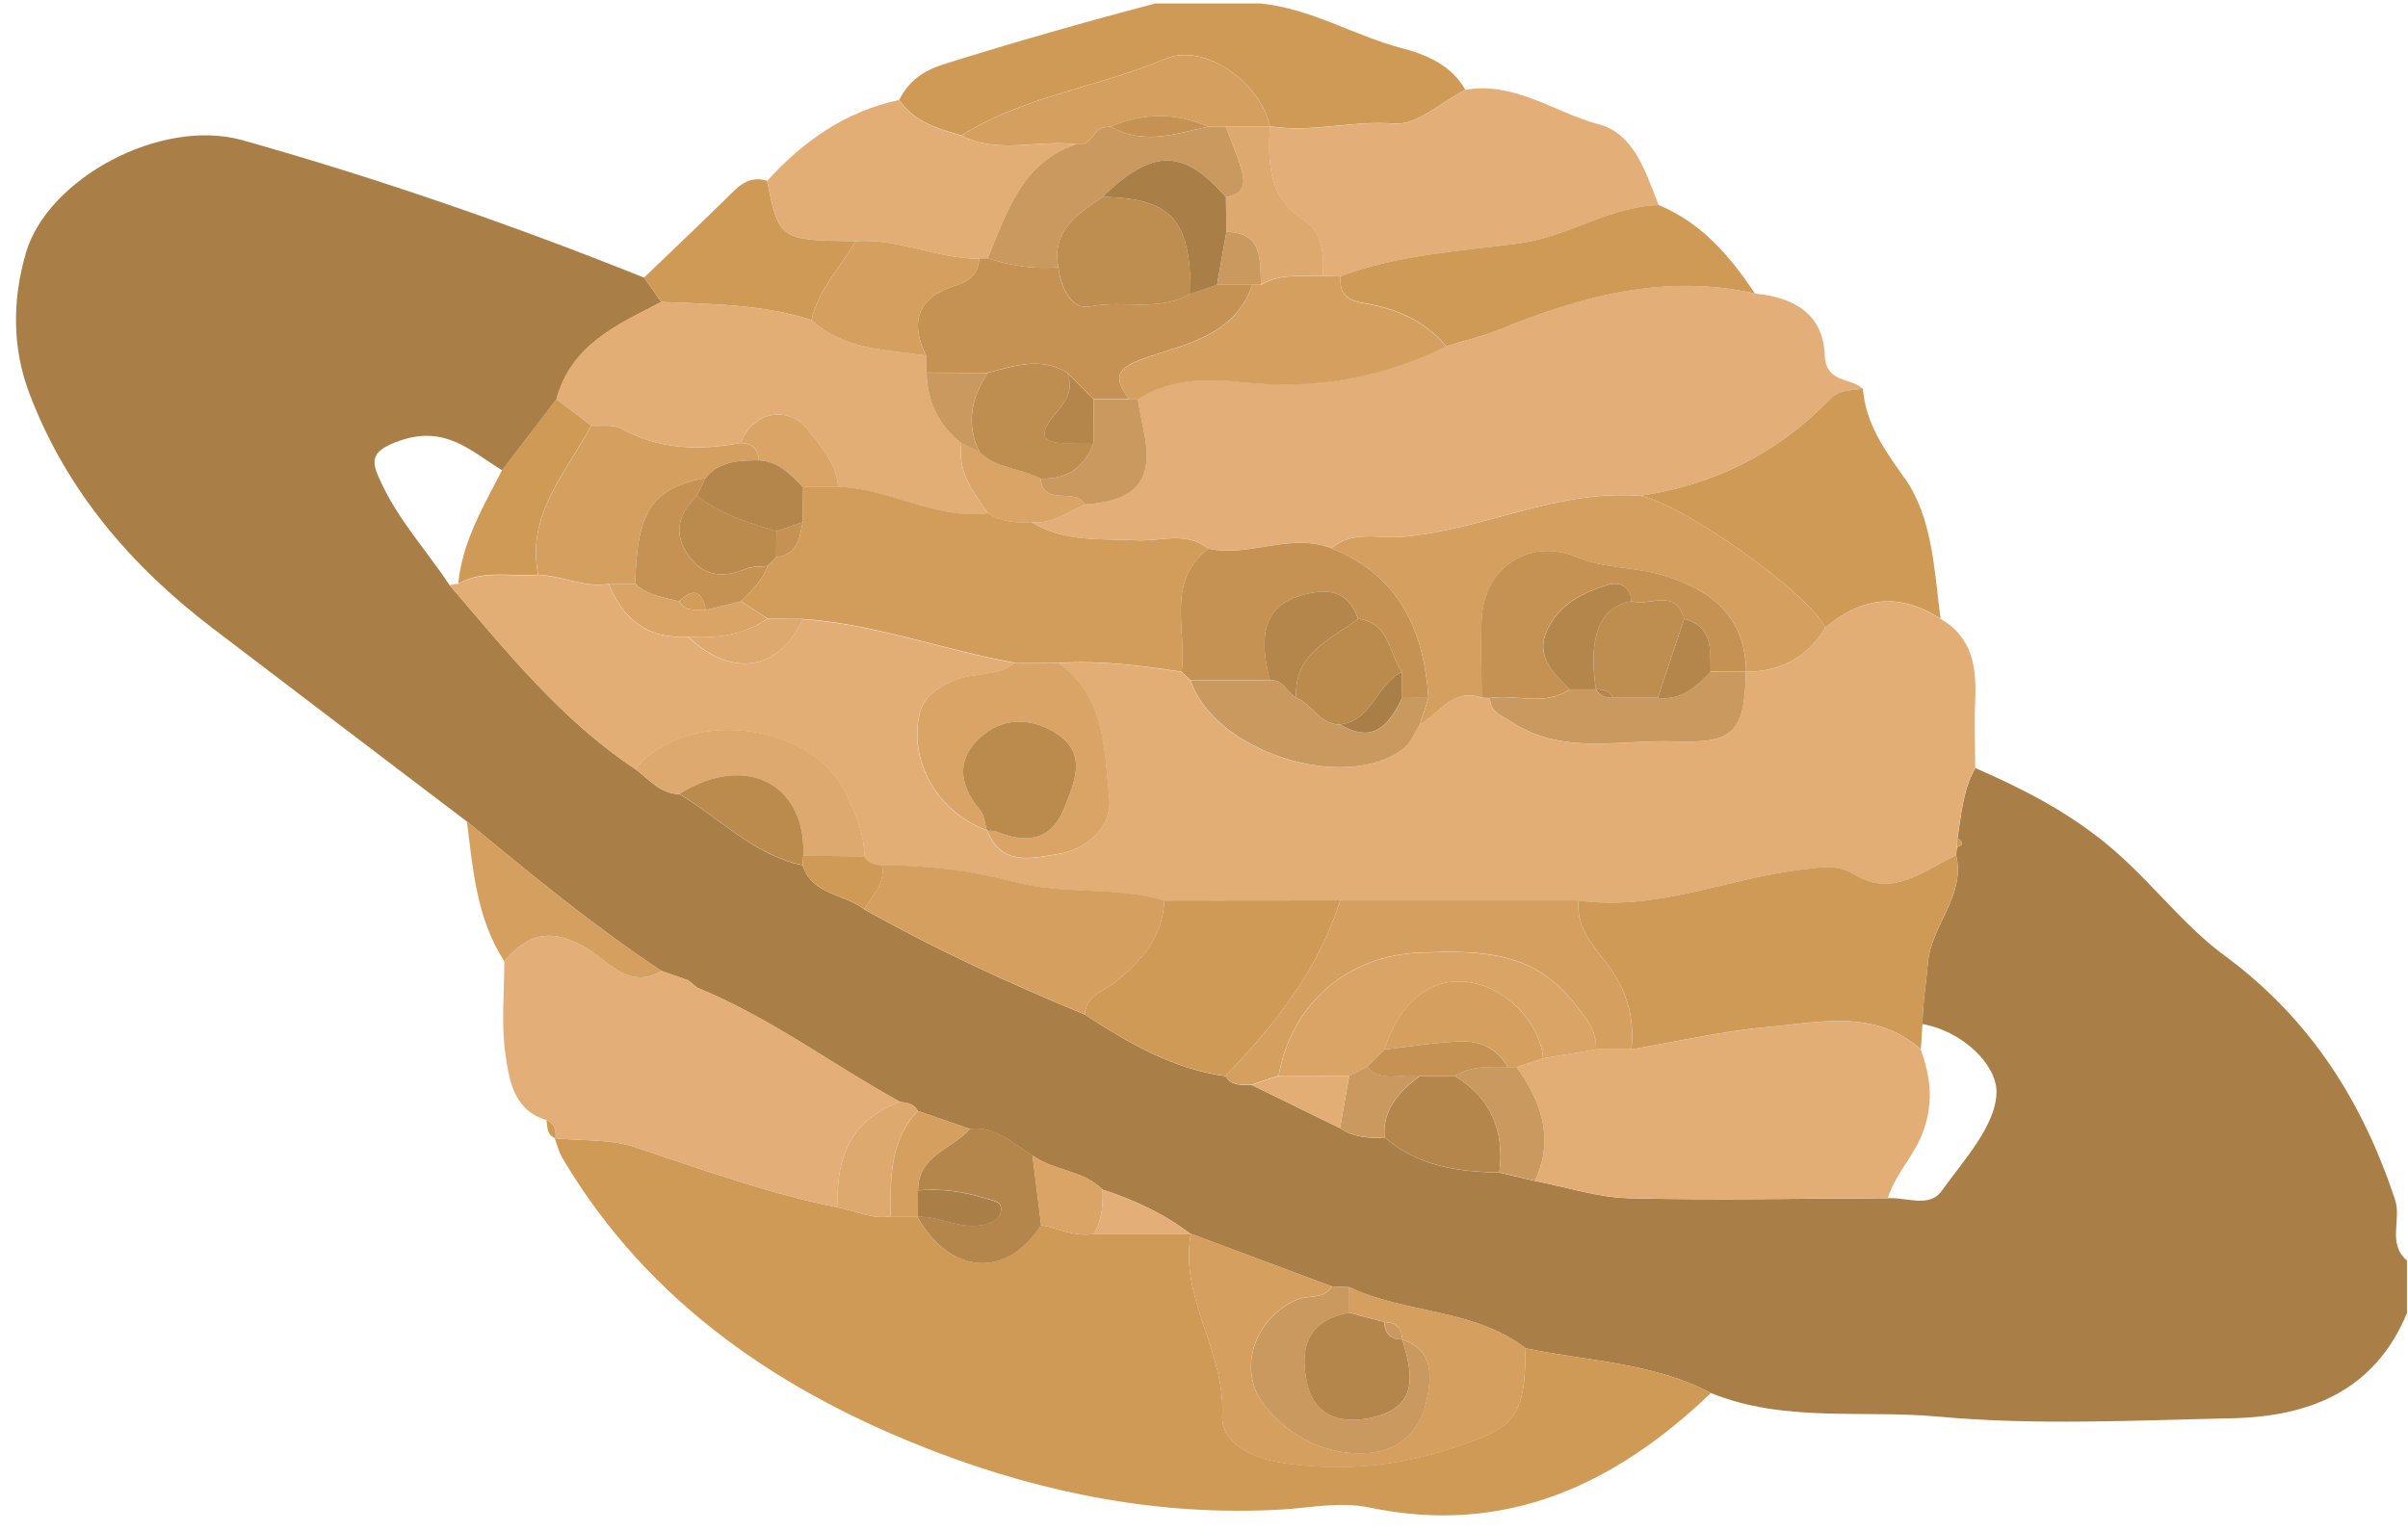 <svg width="272" height="173" viewBox="0 0 272 173" fill="none" xmlns="http://www.w3.org/2000/svg">
<path d="M271.87 148.393C268.22 157.193 260.83 160.063 252.12 160.253C241.05 160.493 229.89 161.073 218.91 160.063C210.37 159.283 201.53 160.763 193.26 157.403C186.71 153.953 179.35 153.823 172.32 152.343C166.45 147.833 158.79 148.473 152.41 145.443C151.76 145.413 151.11 145.393 150.46 145.363C145.15 143.383 139.84 141.393 134.52 139.413V139.453C131.51 137.143 128.12 135.583 124.54 134.413C122.35 132.203 119.04 132.303 116.62 130.563C114.41 129.223 112.48 127.223 109.55 127.563C107.59 126.883 105.64 126.213 103.68 125.533C103.25 124.723 102.47 124.593 101.68 124.513C94.01 120.293 86.96 114.953 78.79 111.623C78.43 111.333 78.08 111.053 77.72 110.763C76.73 110.413 75.74 110.073 74.75 109.723C67.01 104.613 59.89 98.703 52.74 92.823C43.14 85.523 33.52 78.243 23.94 70.923C14.72 63.883 7.4 55.293 3.29 44.373C1.37 39.263 1.38 33.853 2.94 28.533C5.41 20.153 18.19 13.253 27.39 15.843C42.83 20.193 57.9 25.423 72.76 31.373C73.41 32.293 74.05 33.213 74.7 34.133C69.73 36.693 64.5 38.983 62.86 45.123C60.81 47.793 58.77 50.463 56.72 53.143C53.22 50.983 50.32 48.023 45.22 49.773C41.47 51.053 41.97 52.293 43.23 54.893C45.22 59.013 48.3 62.373 50.8 66.133C57.23 73.613 63.4 81.353 71.75 86.893C73.3 88.033 74.56 89.683 76.73 89.733C81.35 92.453 85.14 96.623 90.67 97.773C91.74 101.163 95.4 100.973 97.63 102.753C105.66 107.283 114.03 111.113 122.55 114.643C127.46 117.843 132.48 120.793 138.44 121.603C139.13 122.793 140.31 122.553 141.39 122.593C144.72 124.223 148.05 125.853 151.38 127.483C152.91 128.503 154.63 128.653 156.4 128.523C160.14 131.743 164.66 132.423 169.37 132.493C170.71 132.813 172.06 133.133 173.4 133.443C176.93 134.123 180.45 135.303 184 135.393C193.75 135.633 203.51 135.423 213.26 135.393C215.32 135.253 217.93 136.523 219.32 134.573C221.84 131.053 225.46 127.183 225.52 123.413C225.57 120.303 221.67 116.503 217.16 115.713C217.16 113.413 217.58 111.123 217.76 108.873C218.11 104.543 222.05 101.253 220.96 96.653C220.97 96.343 221.01 96.033 221.06 95.723C221.83 95.443 221.81 95.123 221.11 94.763C221.55 92.043 221.71 89.263 223.13 86.783C228.26 89.033 233.08 91.453 237.63 95.103C242.61 99.083 246.34 104.333 251.2 107.913C260.98 115.123 266.81 124.383 270.53 135.523C271.3 137.833 269.62 140.503 271.88 142.433V148.393L271.87 148.393Z" fill="#A97E47"/>
<path d="M142.45 0.403C148.09 0.973 152.95 4.023 158.34 5.443C161.13 6.173 163.94 7.353 165.52 10.143C162.84 11.513 160.05 14.173 157.5 13.963C152.74 13.573 148.12 15.043 143.45 14.263C142.37 9.343 136.09 4.753 131.6 6.653C124.04 9.853 115.66 10.853 108.6 15.303C105.92 14.543 103.25 13.773 101.57 11.273C102.67 9.203 104.1 8.053 106.6 7.263C114.52 4.773 122.48 2.503 130.5 0.393H142.45V0.403Z" fill="#CF9A56"/>
<path d="M172.32 152.343C179.35 153.823 186.71 153.953 193.26 157.403C182.44 167.753 170.07 173.553 154.71 170.343C151.33 169.633 147.88 170.393 144.67 170.573C131.06 171.343 117.98 168.743 105.66 164.033C88.42 157.443 73.29 147.333 63.54 130.873C63.13 130.183 62.94 129.373 62.65 128.613C65.67 128.913 68.87 128.673 71.68 129.603C79.27 132.123 86.78 134.863 94.64 136.433C96.63 136.793 98.5 137.803 100.61 137.443H103.58C107.31 144.073 113.67 144.523 117.59 138.423C119.57 138.803 121.44 139.793 123.54 139.423C127.2 139.423 130.86 139.423 134.52 139.423V139.383C133.16 146.613 138.42 152.673 138.06 159.903C137.9 163.053 141.4 164.753 144.86 165.283C151.3 166.263 157.45 165.733 163.7 163.733C171.13 161.353 172.27 160.313 172.32 152.323V152.343Z" fill="#CF9956"/>
<path d="M94.65 136.443C86.78 134.863 79.28 132.123 71.69 129.613C68.88 128.683 65.68 128.913 62.66 128.623H62.75C62.82 127.733 62.65 126.953 61.72 126.553C58.06 125.473 57.54 122.143 57.11 119.263C56.59 115.783 56.97 112.173 56.96 108.613C59.79 105.263 62.65 104.833 66.59 107.353C68.82 108.783 71.23 111.833 74.74 109.703C75.73 110.053 76.72 110.393 77.71 110.743C78.07 111.033 78.42 111.313 78.78 111.603C86.95 114.943 94 120.273 101.67 124.493C96.04 126.553 94.36 130.923 94.65 136.443Z" fill="#E3AE77"/>
<path d="M101.57 11.293C103.25 13.793 105.92 14.563 108.6 15.323C112.77 17.483 117.23 15.743 121.53 16.313C115.37 18.423 113.73 24.013 111.56 29.203C111.24 29.213 110.93 29.233 110.61 29.243C105.86 29.243 101.44 26.893 96.64 27.253C88.13 27.163 87.98 27.063 86.66 20.433C90.74 15.933 95.52 12.583 101.57 11.293Z" fill="#E3AE76"/>
<path d="M86.65 20.433C87.97 27.063 88.12 27.163 96.63 27.253C94.96 30.213 92.43 32.693 91.67 36.163C86.14 34.393 80.4 34.363 74.69 34.123C74.04 33.203 73.4 32.283 72.75 31.363C75.84 28.393 78.95 25.453 82 22.453C83.31 21.153 84.51 19.753 86.65 20.433Z" fill="#CF9A56"/>
<path d="M74.74 109.703C71.22 111.833 68.82 108.783 66.59 107.353C62.65 104.833 59.79 105.253 56.96 108.613C53.84 103.803 53.43 98.273 52.74 92.813C59.89 98.693 67.01 104.603 74.75 109.713L74.74 109.703Z" fill="#D59F60"/>
<path d="M62.75 128.623C62.82 127.733 62.65 126.953 61.72 126.553C61.85 127.343 61.74 128.263 62.75 128.623Z" fill="#CF9956"/>
<path d="M219.19 69.923C222.91 72.063 223.28 75.563 223.11 79.343C223 81.813 223.11 84.303 223.11 86.783C221.69 89.253 221.53 92.043 221.09 94.763C221.06 95.083 221.04 95.403 221.04 95.723C220.99 96.033 220.95 96.343 220.94 96.653C217.29 98.303 213.87 101.503 209.48 98.843C207.5 97.643 205.85 97.993 203.64 98.243C195.16 99.223 187.06 103.013 178.29 101.753C169.32 101.753 160.35 101.753 151.38 101.753C144.75 101.753 138.13 101.763 131.5 101.773C125.98 100.133 120.16 101.143 114.57 99.673C109.72 98.393 104.68 97.753 99.61 97.793C98.8 97.743 98.05 97.593 97.62 96.793C97.65 94.263 96.63 92.013 95.61 89.783C91.83 81.573 77.58 79.873 71.73 86.893C63.38 81.343 57.21 73.613 50.78 66.133C51.09 66.023 51.42 65.973 51.75 65.973C54.62 64.363 57.76 65.213 60.78 64.963C63.47 65.053 65.99 66.463 68.75 65.983C70.37 70.013 73.18 72.263 77.71 71.943C82.61 76.643 87.97 75.823 90.66 69.963C98.86 70.533 106.56 73.473 114.59 74.903C112.58 76.603 109.85 75.893 107.6 76.963C105.86 77.793 104.32 78.663 103.87 80.613C102.6 86.053 105.9 91.753 111.44 93.833L111.52 93.913C113.12 97.953 116.65 96.973 119.5 96.513C122.83 95.973 125.63 93.423 125.28 90.123C124.72 84.713 124.85 78.693 119.55 74.933C124.23 74.613 128.85 75.213 133.45 75.923C133.79 76.243 134.13 76.573 134.47 76.893C137.08 84.853 151.74 89.653 158.43 84.673C159.29 84.033 159.73 82.833 160.36 81.883C162.56 80.593 164.07 77.693 167.34 78.853C167.66 78.873 167.98 78.893 168.29 78.893C168.33 80.533 169.7 80.913 170.79 81.623C176.53 85.373 182.95 83.563 189.08 83.783C195.92 84.033 197.04 82.733 197.21 75.923H197.23C201.11 75.883 204.14 74.323 206.16 70.953C210.25 67.443 214.58 66.923 219.19 69.943V69.923Z" fill="#E3AE76"/>
<path d="M213.25 135.383C203.5 135.413 193.74 135.633 183.99 135.383C180.44 135.293 176.92 134.113 173.39 133.433C175.59 128.683 174.13 124.523 171.3 120.583C172.3 120.253 173.3 119.913 174.3 119.583C176.29 119.253 178.29 118.913 180.28 118.583C181.61 118.583 182.94 118.583 184.27 118.583C189.39 117.713 194.48 116.523 199.63 116.053C205.53 115.523 211.74 113.963 216.95 118.563C218.04 121.543 218.41 124.373 217.32 127.613C216.35 130.493 214.11 132.563 213.24 135.383H213.25Z" fill="#E3AE76"/>
<path d="M216.96 118.553C211.75 113.953 205.54 115.513 199.64 116.043C194.49 116.503 189.4 117.703 184.28 118.573C184.69 114.853 183.67 111.633 181.34 108.663C179.77 106.663 178.02 104.613 178.31 101.743C187.08 103.003 195.18 99.213 203.66 98.233C205.87 97.973 207.53 97.633 209.5 98.833C213.89 101.493 217.31 98.293 220.96 96.643C222.04 101.233 218.1 104.523 217.76 108.863C217.58 111.123 217.17 113.403 217.16 115.703C217.1 116.653 217.03 117.603 216.97 118.563L216.96 118.553Z" fill="#CF9956"/>
<path d="M74.69 34.113C80.4 34.353 86.14 34.383 91.67 36.153C95.33 39.553 100.08 39.483 104.59 40.163C104.61 40.813 104.64 41.453 104.66 42.103C104.75 45.363 106.01 48.043 108.58 50.073C108.12 53.273 109.92 55.613 111.58 58.013C105.63 58.773 100.45 55.173 94.66 55.023C94.49 52.403 92.77 50.513 91.31 48.633C89.01 45.673 84.96 46.543 83.67 50.043C78.98 50.923 74.45 50.803 70.12 48.403C69.22 47.903 67.9 48.173 66.77 48.083C65.46 47.093 64.16 46.093 62.85 45.103C64.48 38.963 69.71 36.673 74.68 34.113H74.69Z" fill="#E3AE76"/>
<path d="M172.32 152.343C172.27 160.333 171.13 161.373 163.7 163.753C157.45 165.753 151.3 166.293 144.86 165.303C141.4 164.773 137.9 163.073 138.06 159.923C138.42 152.693 133.16 146.633 134.52 139.403C139.83 141.383 145.14 143.373 150.46 145.353C149.5 146.873 147.74 146.283 146.42 146.873C141.67 148.983 139.65 154.833 142.87 158.833C145.75 162.403 149.82 164.513 154.57 164.173C158.05 163.923 160.44 161.653 161.13 158.303C161.67 155.643 162.06 152.573 158.39 151.353C158.35 150.063 157.68 149.403 156.39 149.373L152.43 148.323C152.43 147.363 152.43 146.393 152.42 145.433C158.8 148.463 166.46 147.823 172.33 152.333L172.32 152.343Z" fill="#D59F60"/>
<path d="M131.51 101.753C138.14 101.753 144.76 101.743 151.39 101.733C148.91 109.553 144.02 115.793 138.42 121.583C132.46 120.773 127.44 117.823 122.53 114.623C122.66 112.433 124.72 111.993 126.02 110.933C128.99 108.513 131.36 105.813 131.51 101.753Z" fill="#CF9956"/>
<path d="M131.51 101.753C131.37 105.823 129 108.513 126.02 110.933C124.72 111.993 122.66 112.433 122.53 114.623C114.01 111.093 105.65 107.263 97.61 102.733C98.5 101.163 100.05 99.863 99.62 97.763C104.69 97.733 109.73 98.363 114.58 99.643C120.17 101.123 125.99 100.103 131.51 101.743V101.753Z" fill="#D59F60"/>
<path d="M138.42 121.583C144.02 115.793 148.91 109.553 151.39 101.733C160.36 101.733 169.33 101.733 178.3 101.733C178.01 104.603 179.77 106.663 181.33 108.653C183.66 111.623 184.68 114.853 184.27 118.563C182.94 118.563 181.61 118.563 180.28 118.563C180.34 116.253 179.01 114.833 177.59 113.073C172.99 107.353 166.91 107.413 160.54 107.623C152.3 107.893 145.89 113.313 144.42 121.543C143.4 121.883 142.38 122.223 141.36 122.563C140.28 122.523 139.1 122.753 138.41 121.573L138.42 121.583Z" fill="#D59F60"/>
<path d="M71.74 86.873C77.59 79.843 91.84 81.553 95.62 89.763C96.64 91.983 97.66 94.233 97.63 96.773C95.33 96.753 93.03 96.723 90.73 96.703C91.14 89.033 84.65 84.803 76.72 89.723C74.55 89.673 73.29 88.023 71.74 86.883V86.873Z" fill="#DEA96E"/>
<path d="M152.41 145.443C152.41 146.403 152.41 147.373 152.42 148.333C147.56 149.153 146.74 152.553 147.7 156.483C148.65 160.403 152.06 160.913 155.29 160.103C160.32 158.833 159.55 155.063 158.4 151.363C162.06 152.593 161.68 155.663 161.14 158.313C160.45 161.663 158.06 163.933 154.58 164.183C149.83 164.523 145.75 162.413 142.88 158.843C139.66 154.843 141.68 149.003 146.43 146.883C147.76 146.293 149.52 146.883 150.47 145.363C151.12 145.393 151.77 145.413 152.42 145.443H152.41Z" fill="#CA995F"/>
<path d="M117.6 138.433C113.68 144.533 107.32 144.083 103.59 137.443L103.68 137.463C106.29 137.413 108.71 139.083 111.39 138.313C112.21 138.083 113 137.663 113.08 136.773C113.18 135.683 112.2 135.673 111.42 135.433C108.9 134.633 106.34 134.263 103.7 134.503C103.66 130.523 107.59 129.853 109.56 127.543C112.49 127.203 114.42 129.213 116.63 130.543C116.96 133.173 117.28 135.803 117.61 138.423L117.6 138.433Z" fill="#B5864C"/>
<path d="M51.76 65.953C52.22 61.213 54.6 57.223 56.71 53.123C58.76 50.453 60.8 47.783 62.85 45.103C64.16 46.093 65.46 47.093 66.77 48.083C63.97 53.413 59.39 58.123 60.79 64.933C57.77 65.183 54.62 64.323 51.76 65.943V65.953Z" fill="#CF9956"/>
<path d="M169.36 132.483C164.65 132.413 160.13 131.733 156.39 128.513C156.14 125.303 158.09 123.343 160.37 121.583C161.7 121.583 163.03 121.583 164.36 121.583C168.44 124.113 169.96 127.813 169.36 132.493V132.483Z" fill="#B5864C"/>
<path d="M76.72 89.713C84.65 84.793 91.14 89.023 90.73 96.693C90.71 97.043 90.68 97.403 90.66 97.753C85.13 96.603 81.34 92.433 76.72 89.713Z" fill="#BB8B4E"/>
<path d="M169.36 132.483C169.96 127.813 168.44 124.113 164.36 121.573C166.2 120.393 168.28 120.563 170.32 120.573H171.3C174.13 124.513 175.59 128.673 173.39 133.423C172.05 133.103 170.7 132.783 169.36 132.473V132.483Z" fill="#CA995F"/>
<path d="M94.65 136.443C94.37 130.923 96.04 126.553 101.67 124.493C102.47 124.583 103.25 124.713 103.67 125.513C100.46 128.933 100.56 133.193 100.61 137.443C98.5 137.803 96.62 136.793 94.64 136.433L94.65 136.443Z" fill="#DEA96E"/>
<path d="M100.62 137.453C100.57 133.203 100.47 128.943 103.68 125.523C105.64 126.203 107.6 126.873 109.55 127.553C107.58 129.863 103.66 130.533 103.69 134.513C103.69 135.503 103.69 136.493 103.68 137.473L103.59 137.453C102.6 137.453 101.61 137.453 100.62 137.453Z" fill="#D59F60"/>
<path d="M117.6 138.433C117.27 135.803 116.95 133.173 116.62 130.553C119.04 132.293 122.36 132.193 124.54 134.403C124.61 136.163 124.49 137.883 123.54 139.433C121.44 139.803 119.57 138.803 117.59 138.433L117.6 138.433Z" fill="#D9A466"/>
<path d="M160.36 121.573C158.08 123.343 156.13 125.293 156.38 128.503C154.61 128.633 152.89 128.483 151.36 127.463C151.71 125.493 152.05 123.533 152.4 121.563C153.06 121.233 153.72 120.893 154.38 120.563C156.12 122.373 158.36 121.243 160.36 121.563V121.573Z" fill="#CA995F"/>
<path d="M90.66 97.753C90.68 97.403 90.71 97.053 90.73 96.693C93.03 96.713 95.33 96.743 97.63 96.763C98.06 97.563 98.81 97.713 99.62 97.763C100.06 99.863 98.51 101.163 97.61 102.733C95.38 100.953 91.73 101.143 90.65 97.753L90.66 97.753Z" fill="#CF9956"/>
<path d="M152.4 121.573C152.05 123.543 151.71 125.503 151.36 127.473C148.03 125.843 144.7 124.213 141.37 122.583C142.39 122.243 143.41 121.903 144.43 121.563C147.09 121.563 149.74 121.563 152.4 121.573Z" fill="#E3AE76"/>
<path d="M123.54 139.443C124.49 137.883 124.61 136.163 124.54 134.413C128.12 135.583 131.51 137.143 134.52 139.453C130.86 139.453 127.2 139.453 123.54 139.453V139.443Z" fill="#E3AE77"/>
<path d="M221.05 95.713C221.05 95.393 221.07 95.073 221.1 94.753C221.79 95.113 221.82 95.433 221.05 95.713Z" fill="#CF9956"/>
<path d="M198.24 33.173C202.57 33.593 205.93 35.403 206.12 40.143C206.25 43.333 209.05 42.633 210.42 43.923C209.13 44.103 207.74 44.023 206.74 45.063C200.85 51.203 193.65 54.783 185.25 56.023C175.92 55.253 167.51 59.863 158.41 60.653C155.8 60.883 152.77 59.873 150.39 61.943C145.75 60.113 141.11 63.023 136.47 61.983C133.99 59.973 131.09 61.173 128.4 61.043C124.34 60.843 120.22 61.293 116.54 58.993C118.85 59.243 120.61 57.863 122.54 56.983C128.53 56.593 130.41 54.153 129.14 48.443C128.89 47.333 128.72 46.203 128.51 45.093C132.16 42.743 136.29 42.733 140.3 43.173C148.43 44.053 156.06 42.693 163.35 39.123C165.39 38.493 167.5 38.003 169.47 37.193C178.72 33.413 188.13 30.883 198.23 33.163L198.24 33.173Z" fill="#E3AE77"/>
<path d="M143.44 14.273C148.12 15.063 152.73 13.593 157.49 13.973C160.04 14.183 162.83 11.523 165.51 10.153C171.09 9.173 175.58 12.703 180.58 14.043C184.64 15.123 185.89 19.513 187.36 23.183C181.74 23.343 177.1 26.793 171.46 27.523C164.77 28.393 157.86 28.803 151.41 31.223C150.74 31.223 150.08 31.203 149.41 31.193C149.61 28.833 149.34 26.203 147.41 24.983C143.18 22.313 143.24 18.433 143.43 14.323V14.283L143.44 14.273Z" fill="#E3AE77"/>
<path d="M185.25 56.023C193.65 54.783 200.85 51.203 206.74 45.063C207.74 44.023 209.13 44.103 210.42 43.923C210.77 47.903 212.84 50.803 215.16 54.063C218.3 58.483 218.48 64.443 219.2 69.923C214.6 66.903 210.27 67.423 206.17 70.933C204.46 67.143 190.01 56.843 185.25 56.023Z" fill="#CF9A56"/>
<path d="M151.42 31.213C157.88 28.793 164.79 28.383 171.47 27.513C177.1 26.783 181.75 23.333 187.37 23.173C192.22 25.183 195.42 28.963 198.24 33.163C188.14 30.893 178.73 33.423 169.48 37.193C167.51 38.003 165.4 38.483 163.36 39.123C160.97 36.243 157.68 34.853 154.17 34.263C152.1 33.923 151.27 33.183 151.43 31.203L151.42 31.213Z" fill="#CF9A56"/>
<path d="M121.52 16.303C117.23 15.733 112.76 17.473 108.6 15.313C115.66 10.863 124.03 9.863 131.6 6.663C136.09 4.763 142.37 9.353 143.45 14.273V14.313C141.79 14.313 140.13 14.313 138.47 14.313C137.81 14.313 137.14 14.313 136.48 14.313C132.83 12.703 129.17 12.723 125.51 14.313C124.7 14.333 123.96 14.503 123.54 15.293C123.21 15.633 122.88 15.973 122.55 16.303C122.21 16.303 121.87 16.303 121.53 16.303H121.52Z" fill="#D59F60"/>
<path d="M104.66 42.103C104.64 41.453 104.61 40.813 104.59 40.163C102.68 36.243 103.78 33.543 107.95 32.253C109.56 31.753 110.51 30.923 110.6 29.223C110.92 29.203 111.23 29.193 111.55 29.183C114.15 30.003 116.8 30.443 119.54 30.193C119.81 32.473 120.98 35.063 123.15 34.623C126.92 33.863 130.94 35.293 134.48 33.183C135.48 32.853 136.47 32.523 137.47 32.183C138.8 32.183 140.12 32.183 141.45 32.183C139.51 37.903 133.98 38.833 129.39 40.433C126.1 41.583 125.69 42.533 127.51 45.083C126.18 45.083 124.85 45.083 123.52 45.083C122.53 44.093 121.54 43.103 120.55 42.113C117.56 40.273 114.57 41.333 111.58 42.113C109.27 42.113 106.97 42.103 104.66 42.093V42.103Z" fill="#C59254"/>
<path d="M119.55 30.203C116.81 30.453 114.16 30.013 111.56 29.193C113.73 24.003 115.37 18.413 121.53 16.303C121.87 16.303 122.21 16.303 122.55 16.303C122.88 15.963 123.21 15.623 123.54 15.293C123.97 14.503 124.7 14.333 125.51 14.313C129.16 16.433 132.82 15.123 136.48 14.313C137.14 14.313 137.81 14.313 138.47 14.313C139.02 15.783 139.64 17.223 140.11 18.723C140.62 20.333 140.87 21.933 138.48 22.263C133.66 16.773 130.24 16.763 124.55 22.243C121.76 24.193 118.75 26.013 119.55 30.203Z" fill="#CA995F"/>
<path d="M110.6 29.233C110.5 30.933 109.56 31.763 107.95 32.263C103.78 33.543 102.68 36.253 104.59 40.173C100.08 39.493 95.33 39.563 91.67 36.163C92.43 32.703 94.96 30.213 96.63 27.253C101.43 26.883 105.85 29.233 110.6 29.243V29.233Z" fill="#D59F60"/>
<path d="M116.54 59.003C120.22 61.293 124.34 60.843 128.4 61.053C131.09 61.193 133.99 59.983 136.47 61.993C131.61 65.803 134.1 71.183 133.47 75.903C128.86 75.193 124.25 74.593 119.57 74.903C117.92 74.893 116.26 74.883 114.61 74.873C106.59 73.453 98.88 70.503 90.68 69.933C89.36 69.923 88.03 69.913 86.71 69.903C85.71 69.243 84.71 68.583 83.71 67.933C84.86 66.733 86.18 65.643 86.69 63.953C87.02 63.623 87.36 63.293 87.69 62.963C90.07 62.673 90.35 60.813 90.67 58.983C90.68 57.653 90.7 56.333 90.71 55.003C92.03 55.003 93.35 55.003 94.67 55.003C100.46 55.153 105.64 58.753 111.59 57.993C113.12 58.953 114.8 59.093 116.54 58.983V59.003Z" fill="#D29C5B"/>
<path d="M185.25 56.023C190 56.833 204.46 67.143 206.17 70.933C204.15 74.313 201.12 75.863 197.24 75.913C197.14 69.603 193.33 66.623 187.73 64.973C184.56 64.033 181.22 64.263 178.1 62.953C172.78 60.723 167.63 64.123 167.37 69.923C167.24 72.893 167.36 75.873 167.37 78.843C164.1 77.693 162.59 80.583 160.39 81.873C160.71 80.863 161.04 79.863 161.36 78.863C160.84 71.203 158.05 65.013 150.4 61.953C152.78 59.883 155.81 60.883 158.42 60.663C167.52 59.873 175.93 55.263 185.26 56.033L185.25 56.023Z" fill="#D59F60"/>
<path d="M150.39 61.953C158.04 65.003 160.84 71.203 161.35 78.863C160.36 78.863 159.37 78.863 158.38 78.873C158.38 77.893 158.36 76.903 158.35 75.923C156.86 73.793 156.98 70.343 153.41 69.923C152.31 66.573 149.77 66.483 147.02 67.263C143.06 68.393 141.99 71.413 143.46 76.873C140.47 76.873 137.48 76.873 134.49 76.873C134.15 76.553 133.81 76.223 133.47 75.903C134.1 71.183 131.61 65.803 136.47 61.993C141.11 63.033 145.74 60.123 150.39 61.953Z" fill="#C59254"/>
<path d="M114.61 74.883C116.26 74.893 117.92 74.903 119.57 74.913C124.87 78.683 124.74 84.693 125.3 90.103C125.64 93.403 122.85 95.963 119.52 96.493C116.66 96.953 113.13 97.933 111.54 93.883C111.87 93.903 112.23 93.833 112.52 93.953C115.88 95.343 118.74 95.043 120.21 91.313C121.34 88.443 122.88 85.213 119.41 82.923C116.81 81.203 113.66 80.933 111.12 82.983C108.01 85.503 108.17 88.533 110.72 91.563C111.19 92.123 111.22 93.053 111.46 93.813C105.92 91.743 102.62 86.033 103.89 80.593C104.35 78.643 105.88 77.773 107.62 76.943C109.87 75.873 112.59 76.583 114.61 74.883Z" fill="#D9A466"/>
<path d="M60.8 64.943C59.4 58.123 63.99 53.423 66.78 48.093C67.91 48.183 69.23 47.913 70.13 48.413C74.46 50.813 78.99 50.933 83.68 50.053C84.94 50.103 85.66 50.723 85.71 52.013C83.48 52.013 81.28 52.093 79.69 54.003C73.66 55.153 71.91 57.783 71.76 65.963H68.77C66.01 66.443 63.49 65.033 60.8 64.943Z" fill="#D59F60"/>
<path d="M167.36 78.833C167.36 75.863 167.23 72.883 167.36 69.913C167.62 64.123 172.78 60.713 178.09 62.943C181.21 64.253 184.55 64.023 187.72 64.963C193.32 66.623 197.13 69.593 197.23 75.903H197.21C195.88 75.903 194.54 75.893 193.21 75.883C193.17 73.423 193.51 70.773 190.23 69.923C189.24 66.333 186.26 68.603 184.28 67.923C184.11 66.203 182.95 65.653 181.53 66.093C178.7 66.973 176.05 68.333 174.75 71.183C173.39 74.143 175.42 76.033 177.29 77.883C174.48 79.863 171.28 78.403 168.31 78.873C167.99 78.873 167.67 78.853 167.36 78.833Z" fill="#C59254"/>
<path d="M168.31 78.883C171.29 78.413 174.48 79.873 177.29 77.893C178.28 77.893 179.27 77.893 180.26 77.893C180.69 78.683 181.43 78.853 182.25 78.863C183.92 78.863 185.58 78.863 187.25 78.863C189.89 79.173 191.6 77.643 193.21 75.893C194.54 75.893 195.88 75.903 197.21 75.913C197.05 82.723 195.92 84.033 189.09 83.773C182.96 83.553 176.54 85.363 170.8 81.613C169.71 80.903 168.34 80.523 168.3 78.883H168.31Z" fill="#CA995F"/>
<path d="M158.38 78.873C159.37 78.873 160.36 78.873 161.35 78.863C161.03 79.863 160.7 80.873 160.38 81.873C159.75 82.813 159.31 84.023 158.45 84.663C151.76 89.643 137.1 84.843 134.49 76.883C137.48 76.883 140.47 76.883 143.46 76.883C145 76.723 145.39 78.273 146.43 78.863C148.26 79.573 149.09 81.953 151.41 81.863C155.15 84.163 156.92 81.863 158.39 78.883L158.38 78.873Z" fill="#CA995F"/>
<path d="M68.76 65.963C69.76 65.963 70.75 65.963 71.75 65.963C73.14 67.303 74.99 67.503 76.73 67.953C77.45 69.123 78.62 68.913 79.72 68.933C81.05 68.603 82.37 68.273 83.7 67.943C84.7 68.603 85.7 69.263 86.7 69.913C83.97 71.743 80.93 72.203 77.72 71.923C73.19 72.243 70.38 69.993 68.76 65.963Z" fill="#D9A466"/>
<path d="M77.73 71.923C80.94 72.193 83.98 71.733 86.71 69.913C88.03 69.923 89.36 69.933 90.68 69.943C87.99 75.813 82.62 76.633 77.73 71.923Z" fill="#DEA96E"/>
<path d="M152.4 121.573C149.74 121.573 147.09 121.573 144.43 121.563C145.9 113.323 152.31 107.903 160.55 107.643C166.92 107.433 173 107.383 177.6 113.093C179.01 114.853 180.35 116.273 180.29 118.583C178.3 118.913 176.3 119.253 174.31 119.583C173.96 115.103 169.07 110.353 163.92 110.943C160.15 111.373 157.58 114.723 156.39 118.593C155.72 119.253 155.06 119.913 154.39 120.573C153.73 120.903 153.07 121.243 152.41 121.573L152.4 121.573Z" fill="#D9A466"/>
<path d="M156.38 118.593C157.57 114.733 160.14 111.373 163.91 110.943C169.06 110.353 173.95 115.103 174.3 119.583C173.3 119.913 172.3 120.253 171.3 120.583L170.32 120.583C169.19 118.493 167.23 117.613 165.05 117.673C162.16 117.763 159.27 118.263 156.39 118.593L156.38 118.593Z" fill="#D59F60"/>
<path d="M116.54 59.003C114.8 59.113 113.11 58.963 111.59 58.013C109.93 55.613 108.13 53.273 108.59 50.073C109.26 50.393 109.94 50.713 110.61 51.033C112.51 52.963 115.31 52.873 117.53 54.073C117.86 57.343 121.47 54.993 122.55 56.983C120.62 57.863 118.86 59.253 116.55 58.993L116.54 59.003Z" fill="#D9A466"/>
<path d="M85.71 52.003C85.66 50.703 84.95 50.093 83.68 50.043C84.97 46.543 89.02 45.673 91.32 48.633C92.78 50.513 94.5 52.403 94.67 55.023C93.35 55.023 92.03 55.023 90.71 55.023C89.27 53.643 87.93 52.103 85.71 52.013V52.003Z" fill="#D9A466"/>
<path d="M110.6 51.043C109.93 50.723 109.25 50.403 108.58 50.083C106 48.043 104.74 45.363 104.66 42.113C106.97 42.113 109.27 42.123 111.58 42.133C109.7 44.933 109.09 47.873 110.6 51.053V51.043Z" fill="#CA995F"/>
<path d="M158.39 151.363C159.54 155.063 160.32 158.833 155.28 160.103C152.05 160.913 148.65 160.413 147.69 156.483C146.74 152.553 147.55 149.153 152.41 148.333C153.73 148.683 155.05 149.033 156.37 149.383C156.4 150.683 157.06 151.343 158.37 151.353L158.39 151.363Z" fill="#B5864C"/>
<path d="M158.39 151.353C157.08 151.353 156.42 150.673 156.39 149.383C157.68 149.413 158.35 150.073 158.39 151.353Z" fill="#CA995F"/>
<path d="M103.68 137.473C103.68 136.483 103.68 135.493 103.69 134.513C106.33 134.273 108.89 134.653 111.42 135.453C112.19 135.703 113.17 135.713 113.08 136.793C113 137.683 112.22 138.103 111.39 138.333C108.7 139.093 106.29 137.433 103.68 137.483V137.473Z" fill="#A97E47"/>
<path d="M156.38 118.593C159.27 118.263 162.15 117.763 165.04 117.673C167.21 117.613 169.17 118.493 170.31 120.583C168.27 120.583 166.19 120.393 164.35 121.583C163.02 121.583 161.69 121.583 160.36 121.583C158.36 121.263 156.13 122.393 154.38 120.583C155.05 119.923 155.71 119.263 156.38 118.603V118.593Z" fill="#C59254"/>
<path d="M127.51 45.103C125.7 42.543 126.1 41.603 129.39 40.453C133.98 38.843 139.51 37.923 141.45 32.203C141.78 32.203 142.11 32.203 142.45 32.203C144.63 30.823 147.07 31.293 149.43 31.203C150.09 31.203 150.76 31.223 151.43 31.233C151.27 33.223 152.1 33.953 154.17 34.293C157.68 34.883 160.97 36.263 163.36 39.153C156.07 42.723 148.44 44.083 140.31 43.203C136.3 42.763 132.16 42.773 128.52 45.123C128.18 45.123 127.85 45.123 127.51 45.123V45.103Z" fill="#D59F60"/>
<path d="M127.51 45.103C127.85 45.103 128.18 45.103 128.52 45.103C128.73 46.223 128.91 47.343 129.15 48.453C130.42 54.163 128.53 56.603 122.55 56.993C121.48 54.993 117.87 57.343 117.53 54.083C120.48 54.153 122.52 52.883 123.51 50.053C123.51 48.403 123.52 46.753 123.53 45.103C124.86 45.103 126.19 45.103 127.52 45.103L127.51 45.103Z" fill="#CA995F"/>
<path d="M149.42 31.183C147.06 31.273 144.62 30.813 142.44 32.183C142.3 29.433 142.74 26.303 138.54 26.183C138.52 24.873 138.49 23.563 138.47 22.253C140.86 21.923 140.6 20.323 140.1 18.713C139.63 17.223 139.01 15.773 138.46 14.303C140.12 14.303 141.78 14.303 143.44 14.303C143.25 18.413 143.18 22.293 147.42 24.963C149.35 26.183 149.61 28.813 149.42 31.173V31.183Z" fill="#DEA96E"/>
<path d="M136.47 14.313C132.81 15.113 129.16 16.423 125.5 14.313C129.16 12.723 132.81 12.703 136.47 14.313Z" fill="#C59254"/>
<path d="M123.53 15.283C123.2 15.623 122.87 15.963 122.54 16.293C122.87 15.953 123.2 15.613 123.53 15.283Z" fill="#C59254"/>
<path d="M119.55 30.203C118.75 26.013 121.76 24.193 124.55 22.243C132.34 22.433 134.48 24.783 134.49 33.183C130.95 35.293 126.93 33.863 123.16 34.623C121 35.063 119.83 32.473 119.55 30.193V30.203Z" fill="#BE8D50"/>
<path d="M123.51 50.053C122.52 52.873 120.48 54.153 117.53 54.083C115.3 52.883 112.51 52.973 110.61 51.043C109.1 47.873 109.71 44.933 111.59 42.123C114.58 41.343 117.57 40.283 120.56 42.123C121.37 44.043 120.35 45.423 119.19 46.773C117.39 48.863 117.39 50.163 120.63 50.063C121.59 50.033 122.55 50.053 123.52 50.043L123.51 50.053Z" fill="#BE8D50"/>
<path d="M134.48 33.183C134.48 24.783 132.34 22.423 124.54 22.243C130.23 16.763 133.65 16.763 138.47 22.263C138.49 23.573 138.52 24.883 138.54 26.193C138.18 28.193 137.82 30.193 137.47 32.193C136.47 32.523 135.48 32.853 134.48 33.193V33.183Z" fill="#A97E47"/>
<path d="M123.51 50.053C122.55 50.053 121.59 50.043 120.62 50.073C117.38 50.173 117.38 48.873 119.18 46.783C120.34 45.433 121.37 44.053 120.55 42.133C121.54 43.123 122.53 44.113 123.52 45.103C123.52 46.753 123.51 48.403 123.5 50.053H123.51Z" fill="#B5864C"/>
<path d="M137.47 32.183C137.83 30.183 138.18 28.183 138.54 26.183C142.74 26.313 142.3 29.433 142.44 32.183C142.11 32.183 141.78 32.183 141.44 32.183C140.11 32.183 138.79 32.183 137.46 32.183H137.47Z" fill="#CA995F"/>
<path d="M76.74 67.953C74.99 67.503 73.15 67.303 71.76 65.963C71.91 57.783 73.66 55.153 79.69 54.003C79.37 54.673 79.05 55.353 78.72 56.023C76.67 57.973 76.02 60.223 77.68 62.663C79.32 65.083 81.6 65.403 84.24 64.283C84.97 63.973 85.87 64.063 86.68 63.963C86.17 65.643 84.86 66.733 83.7 67.943C82.37 68.273 81.05 68.603 79.72 68.933C79.31 66.833 78.37 66.313 76.73 67.953H76.74Z" fill="#C59254"/>
<path d="M78.72 56.023C79.04 55.353 79.36 54.673 79.69 54.003C81.28 52.093 83.48 52.013 85.71 52.013C87.93 52.093 89.27 53.633 90.71 55.023C90.7 56.343 90.68 57.673 90.67 59.003C89.68 59.343 88.7 59.683 87.71 60.023C84.54 59.093 81.38 58.133 78.73 56.043L78.72 56.023Z" fill="#B5864C"/>
<path d="M78.72 56.023C81.37 58.113 84.53 59.073 87.7 60.003C87.7 60.993 87.69 61.973 87.68 62.963C87.35 63.293 87.01 63.623 86.68 63.953C85.86 64.053 84.96 63.953 84.24 64.273C81.6 65.403 79.32 65.073 77.68 62.653C76.02 60.203 76.67 57.963 78.72 56.013L78.72 56.023Z" fill="#BB8B4E"/>
<path d="M87.68 62.973C87.68 61.983 87.69 61.003 87.7 60.013C88.69 59.673 89.68 59.333 90.66 58.993C90.34 60.823 90.06 62.673 87.68 62.973Z" fill="#C59254"/>
<path d="M151.4 81.853C149.08 81.943 148.26 79.563 146.42 78.853C146.09 73.813 150.3 72.293 153.41 69.923C156.98 70.343 156.86 73.793 158.35 75.923C155.48 77.263 155.02 81.403 151.4 81.853Z" fill="#BB8B4E"/>
<path d="M153.41 69.923C150.3 72.293 146.1 73.813 146.42 78.853C145.38 78.273 144.99 76.713 143.45 76.873C141.99 71.413 143.05 68.393 147.01 67.263C149.76 66.473 152.3 66.573 153.4 69.923L153.41 69.923Z" fill="#B5864C"/>
<path d="M151.4 81.853C155.02 81.403 155.49 77.263 158.35 75.923C158.35 76.903 158.37 77.893 158.38 78.873C156.91 81.853 155.14 84.153 151.4 81.853Z" fill="#A97E47"/>
<path d="M111.46 93.813C111.23 93.053 111.2 92.123 110.72 91.563C108.17 88.533 108 85.503 111.12 82.983C113.66 80.933 116.81 81.203 119.41 82.923C122.88 85.223 121.34 88.453 120.21 91.313C118.74 95.043 115.88 95.343 112.52 93.953C112.23 93.833 111.87 93.903 111.54 93.883L111.46 93.803L111.46 93.813Z" fill="#BB8B4E"/>
<path d="M187.26 78.853C185.59 78.853 183.93 78.853 182.26 78.853C181.83 78.053 181.09 77.883 180.27 77.883C179.363 71.876 180.703 68.556 184.29 67.923C186.27 68.603 189.24 66.333 190.24 69.923C189.25 72.893 188.26 75.873 187.26 78.843V78.853Z" fill="#BE8D50"/>
<path d="M184.29 67.933C180.703 68.566 179.363 71.886 180.27 77.893C179.28 77.893 178.29 77.893 177.3 77.893C175.43 76.043 173.4 74.163 174.76 71.193C176.07 68.343 178.71 66.983 181.54 66.103C182.96 65.663 184.12 66.213 184.29 67.933Z" fill="#B5864C"/>
<path d="M187.26 78.853C188.25 75.883 189.24 72.903 190.24 69.933C193.52 70.783 193.18 73.433 193.22 75.893C191.61 77.643 189.9 79.173 187.26 78.863V78.853Z" fill="#B5864C"/>
<path d="M182.26 78.853C181.83 78.053 181.09 77.883 180.27 77.883C180.7 78.683 181.44 78.853 182.26 78.853Z" fill="#B5864C"/>
<path d="M76.74 67.953C78.38 66.313 79.32 66.833 79.73 68.933C78.63 68.913 77.46 69.123 76.74 67.953Z" fill="#D29C5B"/>
</svg>
